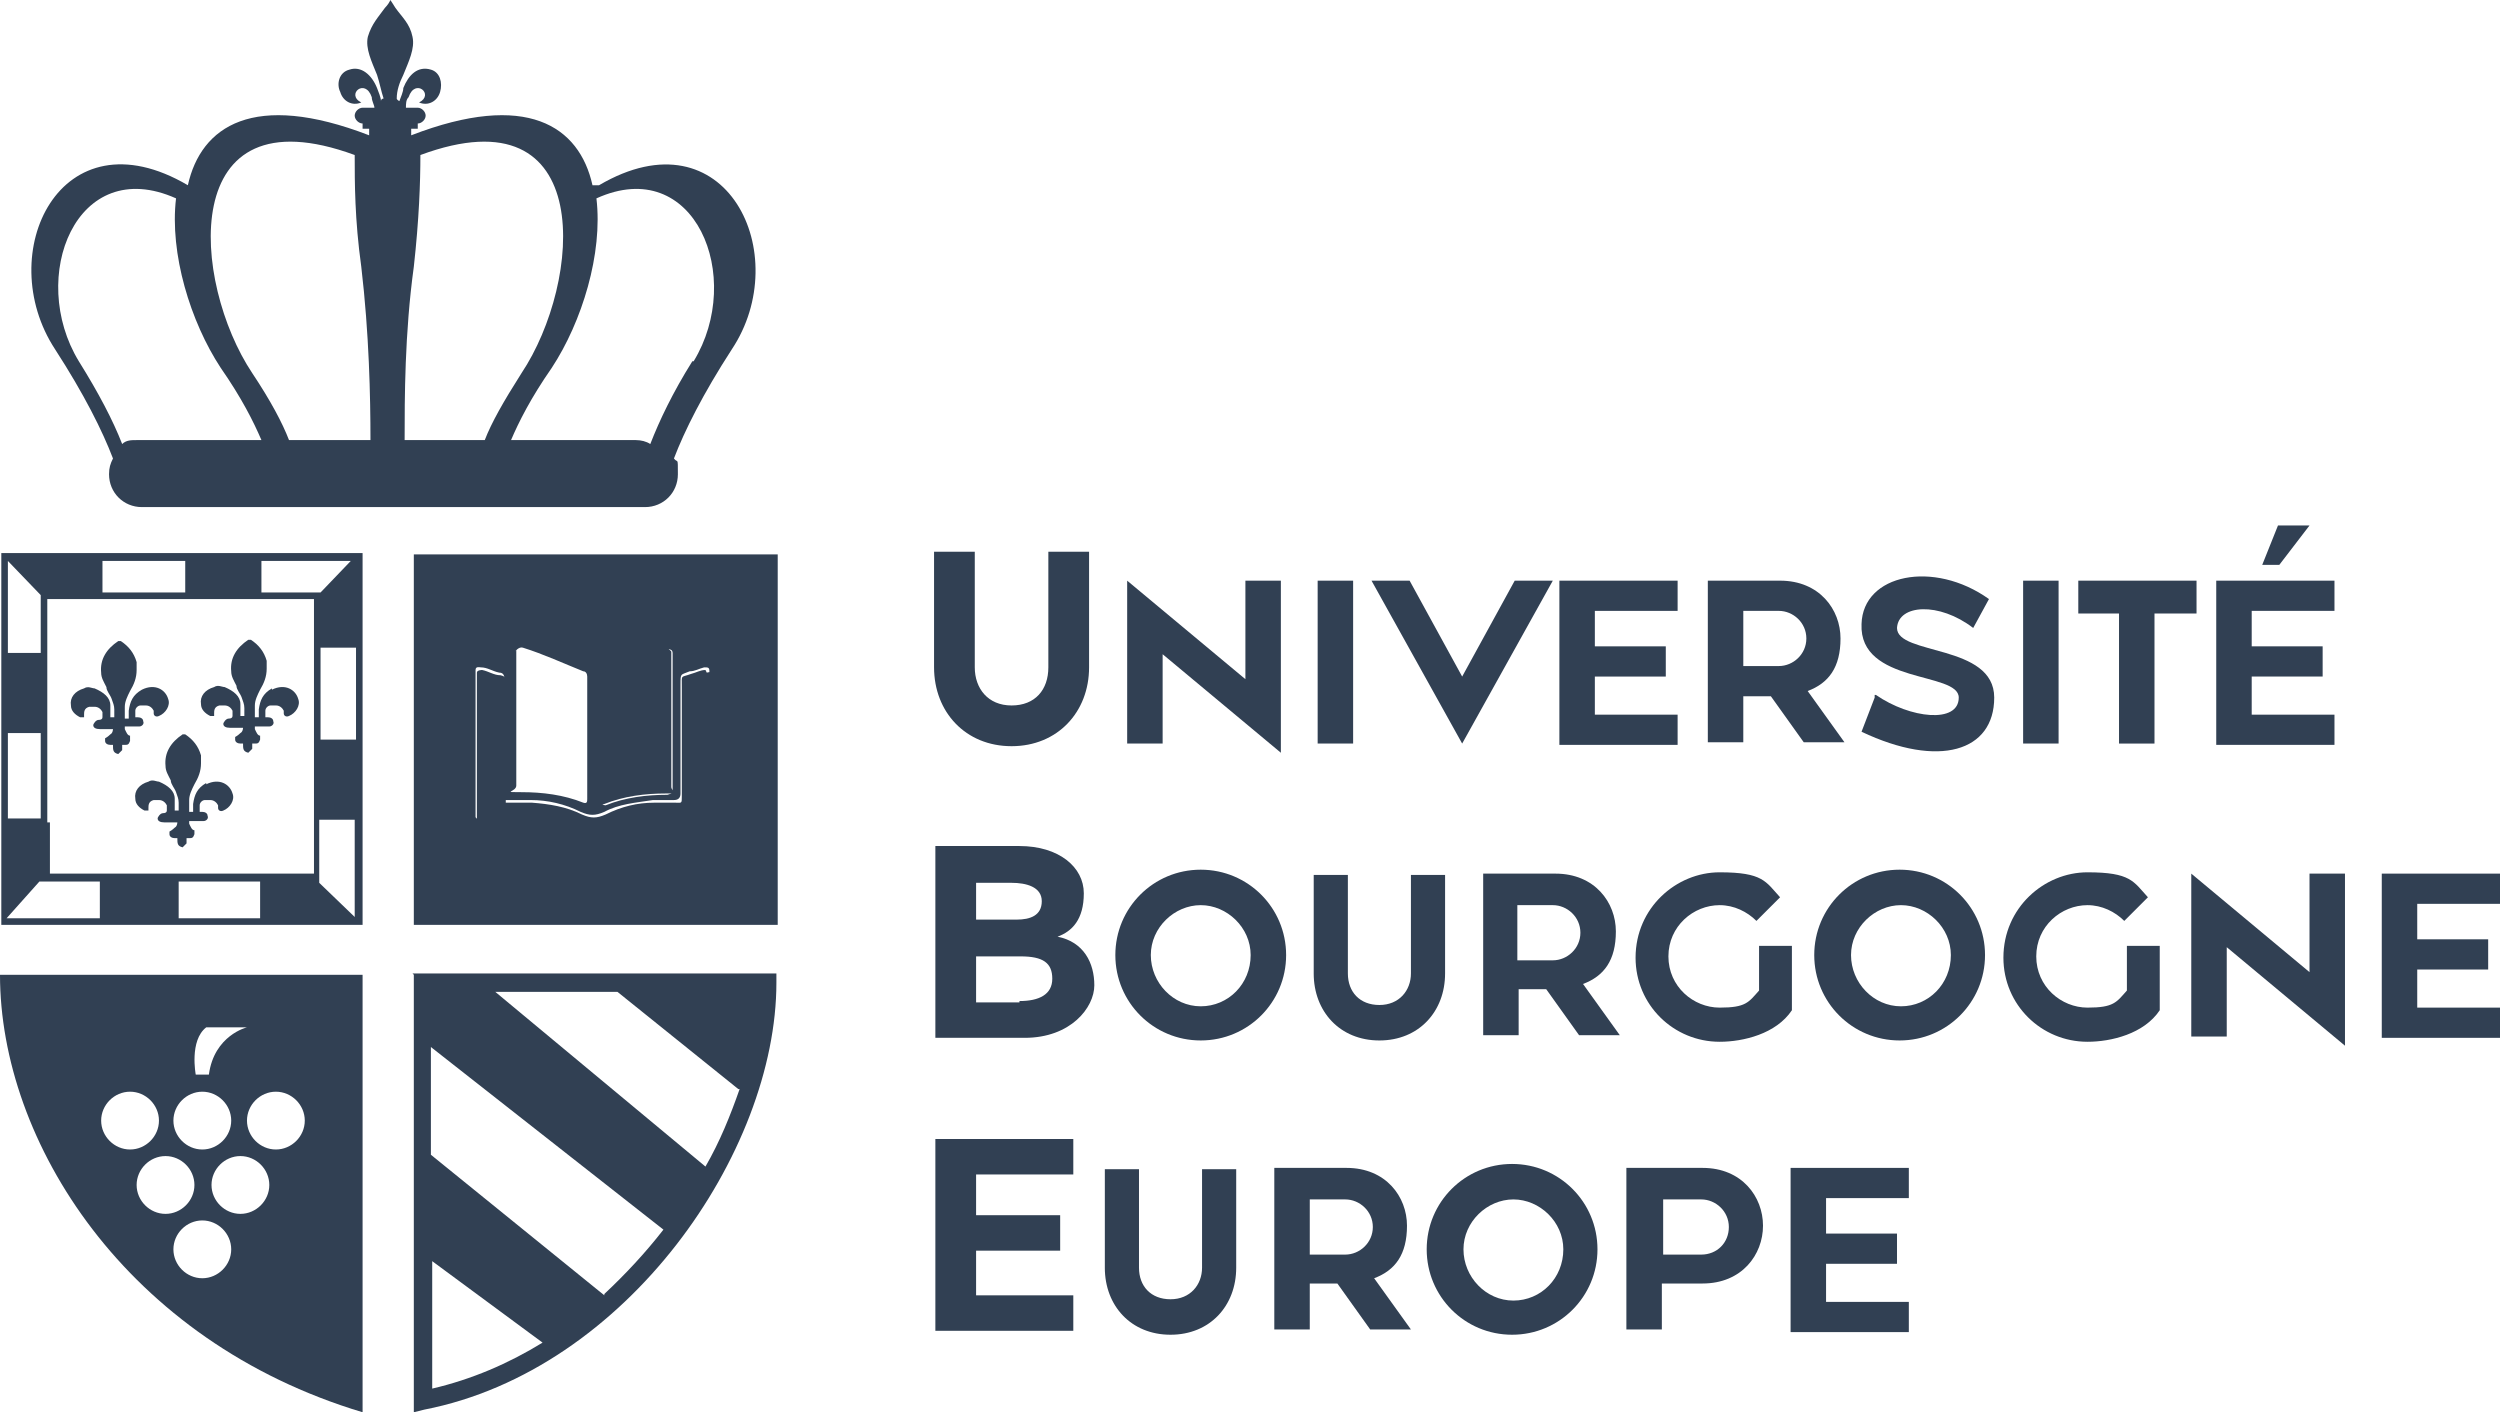 <?xml version="1.0" encoding="UTF-8"?>
<svg id="Calque_2" data-name="Calque 2" xmlns="http://www.w3.org/2000/svg" viewBox="0 0 190.3 107.5">
  <defs>
    <style>
      .cls-1 {
        fill: #314053;
      }
    </style>
  </defs>
  <g id="Calque_1-2" data-name="Calque 1">
    <path class="cls-1" d="M71.1,50.8v-8.8h3.1v8.8c0,1.6,1,2.9,2.8,2.9s2.8-1.2,2.8-2.9v-8.8h3.1v8.8c0,3.4-2.4,6-5.9,6s-5.9-2.6-5.9-6h0Z"/>
    <path class="cls-1" d="M88.5,49.8v6.8h-2.7v-12.4l9,7.5v-7.5h2.7v13.1l-9-7.5Z"/>
    <path class="cls-1" d="M100.3,44.2h2.7v12.4h-2.7s0-12.4,0-12.4Z"/>
    <path class="cls-1" d="M104.4,44.2h2.9l4,7.3,4-7.3h2.9l-6.9,12.4s-6.9-12.4-6.9-12.4Z"/>
    <path class="cls-1" d="M118.7,44.2h9v2.3h-6.3v2.7h5.4v2.3h-5.4v2.9h6.3v2.3h-9v-12.4h0v-.1Z"/>
    <path class="cls-1" d="M130,44.2h5.5c3,0,4.6,2.2,4.6,4.4s-.9,3.4-2.5,4l2.8,3.9h-3.1l-2.5-3.5h-2.1v3.5h-2.7v-12.4h0v.1ZM132.7,50.7h2.7c1.1,0,2.1-.9,2.1-2.1s-1-2.1-2.1-2.1h-2.7v4.2Z"/>
    <path class="cls-1" d="M142.8,52.9c2.6,1.8,6.3,2.2,6.3.2s-7.6-1-7.4-5.6c.1-3.8,5.5-4.9,9.7-1.9l-1.2,2.2c-2.6-2-5.7-1.8-5.8,0,0,2.1,7.4,1.2,7.4,5.3s-4.2,5.4-10.1,2.6l1-2.6v-.2h.1Z"/>
    <path class="cls-1" d="M154,44.2h2.7v12.4h-2.7s0-12.4,0-12.4Z"/>
    <path class="cls-1" d="M161.4,46.7h-3.2v-2.5h9v2.5h-3.2v9.9h-2.7v-9.9h.1Z"/>
    <path class="cls-1" d="M168.7,44.2h9v2.3h-6.3v2.7h5.4v2.3h-5.4v2.9h6.3v2.3h-9v-12.4h0v-.1ZM173.4,40h2.4l-2.3,3h-1.3l1.2-3h0Z"/>
    <path class="cls-1" d="M71.2,64.4h6.4c3,0,4.9,1.6,4.9,3.6s-.9,2.9-2,3.3c2,.4,2.8,2,2.8,3.7s-1.8,4-5.3,4h-6.8v-14.6h0ZM77.4,70c1,0,1.9-.3,1.9-1.4s-1.2-1.4-2.3-1.4h-2.7v2.8h3.1ZM77.6,76.2c1.5,0,2.5-.5,2.5-1.7s-.7-1.7-2.4-1.7h-3.4v3.5h3.3v-.1Z"/>
    <path class="cls-1" d="M84.9,72.7c0-3.6,2.9-6.5,6.5-6.5s6.5,2.9,6.5,6.5-2.9,6.5-6.5,6.5-6.5-2.9-6.5-6.5ZM95.2,72.7c0-2.1-1.8-3.8-3.8-3.8s-3.8,1.7-3.8,3.8,1.7,3.9,3.8,3.9,3.8-1.7,3.8-3.9Z"/>
    <path class="cls-1" d="M100,74.1v-7.5h2.6v7.5c0,1.4.9,2.4,2.4,2.4s2.4-1.1,2.4-2.4v-7.5h2.6v7.5c0,2.9-2,5.1-5,5.1s-5-2.2-5-5.1Z"/>
    <path class="cls-1" d="M112.9,66.5h5.5c3,0,4.6,2.2,4.6,4.4s-.9,3.4-2.5,4l2.8,3.9h-3.1l-2.5-3.5h-2.1v3.5h-2.7v-12.4h0v.1ZM115.5,73.1h2.7c1.1,0,2.1-.9,2.1-2.1s-1-2.1-2.1-2.1h-2.7v4.2Z"/>
    <path class="cls-1" d="M124.5,72.9c0-3.8,3.1-6.5,6.4-6.5s3.5.7,4.6,1.9l-1.8,1.8c-.7-.7-1.7-1.2-2.8-1.2-2,0-3.9,1.6-3.9,3.9s1.9,3.9,3.9,3.9,2.2-.4,3-1.3v-3.4h2.5v4.9c-1.2,1.8-3.7,2.4-5.5,2.4-3.5,0-6.4-2.8-6.4-6.4Z"/>
    <path class="cls-1" d="M138.1,72.7c0-3.6,2.9-6.5,6.5-6.5s6.5,2.9,6.5,6.5-2.9,6.5-6.5,6.5-6.5-2.9-6.5-6.5ZM148.5,72.7c0-2.1-1.8-3.8-3.8-3.8s-3.8,1.7-3.8,3.8,1.7,3.9,3.8,3.9,3.8-1.7,3.8-3.9Z"/>
    <path class="cls-1" d="M152.5,72.9c0-3.8,3.1-6.5,6.4-6.5s3.5.7,4.6,1.9l-1.8,1.8c-.7-.7-1.7-1.2-2.8-1.2-2,0-3.9,1.6-3.9,3.9s1.9,3.9,3.9,3.9,2.2-.4,3-1.3v-3.4h2.5v4.9c-1.2,1.8-3.7,2.4-5.5,2.4-3.5,0-6.4-2.8-6.4-6.4Z"/>
    <path class="cls-1" d="M169.5,72.1v6.8h-2.7v-12.4l9,7.5v-7.5h2.7v13.1l-9-7.5Z"/>
    <path class="cls-1" d="M181.3,66.5h9v2.3h-6.3v2.7h5.4v2.3h-5.4v2.9h6.3v2.3h-9v-12.4h0v-.1Z"/>
    <path class="cls-1" d="M71.2,86.7h10.5v2.7h-7.4v3.1h6.4v2.7h-6.4v3.4h7.4v2.7h-10.5s0-14.6,0-14.6Z"/>
    <path class="cls-1" d="M84.1,96.5v-7.5h2.6v7.5c0,1.4.9,2.4,2.4,2.4s2.4-1.1,2.4-2.4v-7.5h2.6v7.5c0,2.9-2,5.1-5,5.1s-5-2.2-5-5.1Z"/>
    <path class="cls-1" d="M97,88.9h5.5c3,0,4.6,2.2,4.6,4.4s-.9,3.4-2.5,4l2.8,3.9h-3.1l-2.5-3.5h-2.1v3.5h-2.7v-12.4h0v.1ZM99.7,95.5h2.7c1.1,0,2.1-.9,2.1-2.1s-1-2.1-2.1-2.1h-2.7v4.2Z"/>
    <path class="cls-1" d="M108.6,95.1c0-3.6,2.9-6.5,6.5-6.5s6.5,2.9,6.5,6.5-2.9,6.5-6.5,6.5-6.5-2.9-6.5-6.5ZM119,95.1c0-2.1-1.8-3.8-3.8-3.8s-3.8,1.7-3.8,3.8,1.7,3.9,3.8,3.9,3.8-1.7,3.8-3.9Z"/>
    <path class="cls-1" d="M123.8,88.9h5.8c3,0,4.6,2.2,4.6,4.4s-1.6,4.4-4.6,4.4h-3.1v3.5h-2.7v-12.4h0v.1ZM129.5,95.5c1.2,0,2.1-.9,2.1-2.1s-1-2.1-2.1-2.1h-2.9v4.2h2.9Z"/>
    <path class="cls-1" d="M136.3,88.9h9v2.3h-6.3v2.7h5.4v2.3h-5.4v2.9h6.3v2.3h-9v-12.4h0v-.1Z"/>
    <path class="cls-1" d="M0,74.2c0,12.7,9.6,27.9,27.6,33.3v-33.3H0ZM15.7,78.2h3.1s-2.5.6-2.9,3.6h-1s-.5-2.6.8-3.6ZM15.4,83.1c1.2,0,2.2,1,2.2,2.2s-1,2.2-2.2,2.2-2.2-1-2.2-2.2,1-2.2,2.2-2.2ZM7.7,85.3c0-1.2,1-2.2,2.2-2.2s2.2,1,2.2,2.2-1,2.2-2.2,2.2-2.2-1-2.2-2.2ZM10.4,90.2c0-1.2,1-2.2,2.2-2.2s2.2,1,2.2,2.2-1,2.2-2.2,2.2-2.2-1-2.2-2.2ZM15.4,97.3c-1.2,0-2.2-1-2.2-2.2s1-2.2,2.2-2.2,2.2,1,2.2,2.2-1,2.2-2.2,2.2ZM18.3,92.4c-1.2,0-2.2-1-2.2-2.2s1-2.2,2.2-2.2,2.2,1,2.2,2.2-1,2.2-2.2,2.2ZM21,87.5c-1.2,0-2.2-1-2.2-2.2s1-2.2,2.2-2.2,2.2,1,2.2,2.2-1,2.2-2.2,2.2Z"/>
    <path class="cls-1" d="M45.1,14.1h0c-1-4.5-5-7.2-13.8-3.8v-.5h.5v-.4h0c.3,0,.6-.3.6-.6s-.3-.6-.6-.6h-.9c0-.3,0-.6.2-.8.5-1.5,2-.2.8.4.7.3,1.4-.1,1.6-.8.2-.7,0-1.5-.7-1.7-1-.3-1.7.4-2.1,1.4,0,.3-.2.7-.3,1,0,0-.2-.1-.2-.2,0-.6.2-1.2.5-1.8.4-1,.9-2,.7-2.9-.2-1-.8-1.5-1.3-2.2-.2-.3-.3-.5-.4-.6h0c0,.1-.2.4-.4.6-.5.7-1,1.2-1.3,2.2-.2.9.3,1.9.7,2.9.2.6.3,1.2.5,1.8,0,0-.2,0-.2.2,0-.3-.2-.7-.3-1-.4-1-1.2-1.7-2.1-1.4-.8.2-1,1.1-.7,1.7.2.7.9,1.1,1.6.8-1.2-.6.3-1.9.8-.4,0,.3.2.6.2.8h-.9c-.3,0-.6.3-.6.6s.3.6.6.6h0v.4h.5v.5c-8.8-3.4-12.8-.7-13.8,3.8h0C4.6,8.4-.6,19.3,4.2,26.6c2.2,3.4,3.6,6.2,4.4,8.3-.2.4-.3.7-.3,1.2,0,1.4,1.1,2.5,2.5,2.5h38.3c1.4,0,2.5-1.1,2.5-2.5s0-.8-.3-1.2c.8-2.1,2.2-4.9,4.4-8.3,4.8-7.2-.4-18.2-10.1-12.5h-.5ZM10.4,33.5c-.4,0-.8,0-1.1.3-.7-1.8-1.8-3.9-3.3-6.3-3.9-6.4-.2-15.8,7.4-12.4-.5,4.2,1.1,9.4,3.4,12.9,1.6,2.3,2.5,4.1,3.1,5.5h-9.6.1ZM22,33.5c-.5-1.3-1.4-3-2.8-5.1-4.6-6.9-5.8-21.6,7.8-16.6,0,2.1,0,4.9.5,8.5.6,5.1.7,9.9.7,13.2,0,0-6.2,0-6.2,0ZM30.8,33.5c0-3.2,0-8.1.7-13.2.4-3.6.5-6.4.5-8.5,13.5-5,12.3,9.7,7.7,16.6-1.4,2.2-2.3,3.8-2.8,5.1,0,0-6.1,0-6.1,0ZM52.7,27.5c-1.5,2.4-2.5,4.5-3.2,6.3-.3-.2-.7-.3-1.1-.3h-9.5c.6-1.4,1.5-3.2,3.1-5.5,2.3-3.5,3.9-8.7,3.4-12.9,7.5-3.4,11.3,6,7.4,12.4h-.1Z"/>
    <path class="cls-1" d="M.1,42.2v28.2h27.5v-28.3H.1v.1ZM.6,55.8h2.5v6.5H.6v-6.5ZM3.6,62.7v-17.1h20.3v20.9H3.8v-3.9h-.2v.1ZM.6,49.7v-7l2.5,2.6v4.4H.6ZM7.8,42.7h6.3v2.4h-6.3s0-2.4,0-2.4ZM19.9,42.7h6.8l-2.3,2.4h-4.5s0-2.4,0-2.4ZM24.4,49.3h2.7v7h-2.7v-7ZM27,62.3v7.5l-2.7-2.6h0v-4.8h2.7v-.1ZM19.8,69.9h-6.2v-2.8h6.2v2.8h0ZM7.7,69.9H.5l2.5-2.8h4.6v2.8h.1Z"/>
    <path class="cls-1" d="M9.9,56c-.2,0-.3-.3-.4-.5v-.2h1.1c.2,0,.4-.2.3-.4,0-.2-.2-.3-.4-.3h-.2v-.5c0-.2.2-.4.4-.4h.4c.3,0,.5.2.6.4v.2c0,.2.2.3.4.2.5-.2.9-.8.7-1.3-.2-.7-1-1.2-2-.7-.7.4-.9.9-1,1.6v.6h-.3v-.9c0-.4.2-.8.4-1.2.3-.5.5-1,.5-1.6v-.6c-.2-.7-.6-1.2-1.2-1.6h-.2c-.9.6-1.4,1.4-1.3,2.4,0,.4.2.7.4,1.1,0,.3.3.6.4.9s.2.5.2.8v.6h-.3v-.9c0-.6-.5-1-1.2-1.3-.2,0-.5-.2-.8,0-.7.2-1.1.7-1,1.3,0,.4.3.7.7.9h.3v-.2c0-.2,0-.5.4-.6h.4c.3,0,.5.2.6.4v.4c0,.13-.1.2-.3.2s-.4.3-.4.4c0,.2.2.3.5.3h1s0,.3-.2.4c0,0-.2.2-.4.3v.2c0,.2.2.3.4.3h.2c0,.4,0,.6.4.7h0l.3-.3v-.4h.2c.2,0,.3,0,.4-.3v-.3h0v-.1Z"/>
    <path class="cls-1" d="M15.7,59.6c-.7.4-.9.9-1,1.6v.6h-.3v-.9c0-.4.2-.8.4-1.2.3-.5.5-1,.5-1.6v-.6c-.2-.7-.6-1.2-1.2-1.6h-.2c-.9.6-1.4,1.4-1.3,2.4,0,.4.2.7.4,1.1,0,.3.3.6.4.9s.2.5.2.8v.6h-.3v-.9c0-.6-.5-1-1.2-1.3-.2,0-.5-.2-.8,0-.7.2-1.1.7-1,1.3,0,.4.3.7.7.9h.3v-.2c0-.2,0-.5.4-.6h.4c.3,0,.5.2.6.4v.4c0,.13-.1.2-.3.2s-.4.3-.4.4c0,.2.2.3.5.3h1s0,.3-.2.4c0,0-.2.2-.4.3v.2c0,.2.2.3.4.3h.2c0,.4,0,.6.4.7h0l.3-.3v-.4h.2c.2,0,.3,0,.4-.3v-.3c-.2,0-.3-.3-.4-.5v-.2h1.1c.2,0,.4-.2.3-.4,0-.2-.2-.3-.4-.3h-.2v-.5c0-.2.2-.4.4-.4h.4c.3,0,.5.2.6.4v.2c0,.2.2.3.4.2.5-.2.9-.8.7-1.3-.2-.7-1-1.2-2-.7h0v-.1Z"/>
    <path class="cls-1" d="M20.7,52.4c-.7.4-.9.9-1,1.6v.6h-.3v-.9c0-.4.2-.8.4-1.2.3-.5.5-1,.5-1.6v-.6c-.2-.7-.6-1.2-1.2-1.6h-.2c-.9.6-1.4,1.4-1.3,2.4,0,.4.2.7.4,1.1,0,.3.3.6.4.9s.2.5.2.8v.6h-.3v-.9c0-.6-.5-1-1.2-1.3-.2,0-.5-.2-.8,0-.7.2-1.1.7-1,1.3,0,.4.3.7.7.9h.3v-.2c0-.2,0-.5.4-.6h.4c.3,0,.5.2.6.4v.4c0,.13-.1.2-.3.2s-.4.3-.4.4c0,.2.2.3.5.3h1s0,.3-.2.4c0,0-.2.2-.4.3v.2c0,.2.2.3.4.3h.2c0,.4,0,.6.4.7h0l.3-.3v-.4h.2c.2,0,.3,0,.4-.3v-.3c-.2,0-.3-.3-.4-.5v-.2h1.1c.2,0,.4-.2.3-.4,0-.2-.2-.3-.4-.3h-.2v-.5c0-.2.2-.4.4-.4h.4c.3,0,.5.2.6.4v.2c0,.2.2.3.4.2.5-.2.9-.8.7-1.3-.2-.7-1-1.2-2-.7h0v-.1Z"/>
    <g>
      <path class="cls-1" d="M53.7,51c-.4,0-.7.2-1.1.3-.8.3-.7,0-.7,1v8.3c0,.6,0,.5-.5.5h-1.6c-1.3,0-2.5.3-3.7.9-.7.3-1.1.3-1.8,0-1.2-.6-2.5-.8-3.8-.9h-2v-9.2c0-.3,0-.4-.4-.5-.5,0-.9-.3-1.4-.4,0,0-.4,0-.4.2v11.2c0,.2.3.2.4.2h1.5c2.1,0,4.2,0,6.1,1.2.8.4,1.5.3,2.2,0,1.2-.7,2.5-.9,3.8-1h3.5c.2,0,.4,0,.4-.3v-11c0-.3,0-.4-.4-.3h0l-.1-.2Z"/>
      <path class="cls-1" d="M45.7,60.9c0,.2,0,.4.3.3,1.5-.6,3.1-.8,4.7-.8s.4,0,.4-.5v-10.3s-.3-.4-.6-.3c-1.6.5-3.1,1.2-4.6,1.8-.2,0-.3.2-.3.4v9.3h0l.1.1Z"/>
      <path class="cls-1" d="M31.5,42.2v28.2h27.7v-28.2h-27.7ZM46,51.2c1.5-.6,3-1.3,4.6-1.8.3,0,.6,0,.6.3v10.3c0,.3,0,.4-.4.5-1.6,0-3.2.2-4.7.8q-.3,0-.3-.3v-9.3c0-.2,0-.4.3-.4h0l-.1-.1ZM39.2,49.6s.3-.4.6-.3c1.6.5,3.1,1.2,4.6,1.8.2,0,.3.2.3.4v9.3c0,.2,0,.4-.3.3-1.5-.6-3.1-.8-4.7-.8s-.4,0-.4-.5v-10.3h0l-.1.1ZM53.7,62.6h-3.5c-1.3,0-2.6.3-3.8,1-.7.4-1.4.6-2.2,0-1.9-1.1-4-1.2-6.1-1.2h-1.5s-.3,0-.4-.2v-11.2c0-.3.3-.2.4-.2.5,0,.9.3,1.4.4.3,0,.4.2.4.5v9.2h2c1.3,0,2.6.3,3.8.9.7.3,1.1.3,1.8,0,1.1-.6,2.4-.7,3.7-.9h1.6c.33,0,.5-.17.5-.5v-8.3c0-.9,0-.7.7-1,.4,0,.7-.2,1.1-.3.3,0,.4,0,.4.3v11c0,.3-.2.3-.4.3h0l.1.2Z"/>
    </g>
    <path class="cls-1" d="M31.5,74.2v33.3l.8-.2c15.4-3,26.8-19.6,26.8-32.5v-.7h-27.7l.1.1ZM56.3,82.9c-.7,2-1.5,4-2.6,5.9l-16-13.3h9.3l9.2,7.4h.1ZM32.9,96l8.4,6.2c-2.6,1.6-5.4,2.8-8.4,3.5v-9.8h0v.1ZM46,98.6l-13.2-10.7v-8.2l17.7,13.9c-1.4,1.8-2.9,3.4-4.5,4.9h0v.1Z"/>
  </g>
</svg>